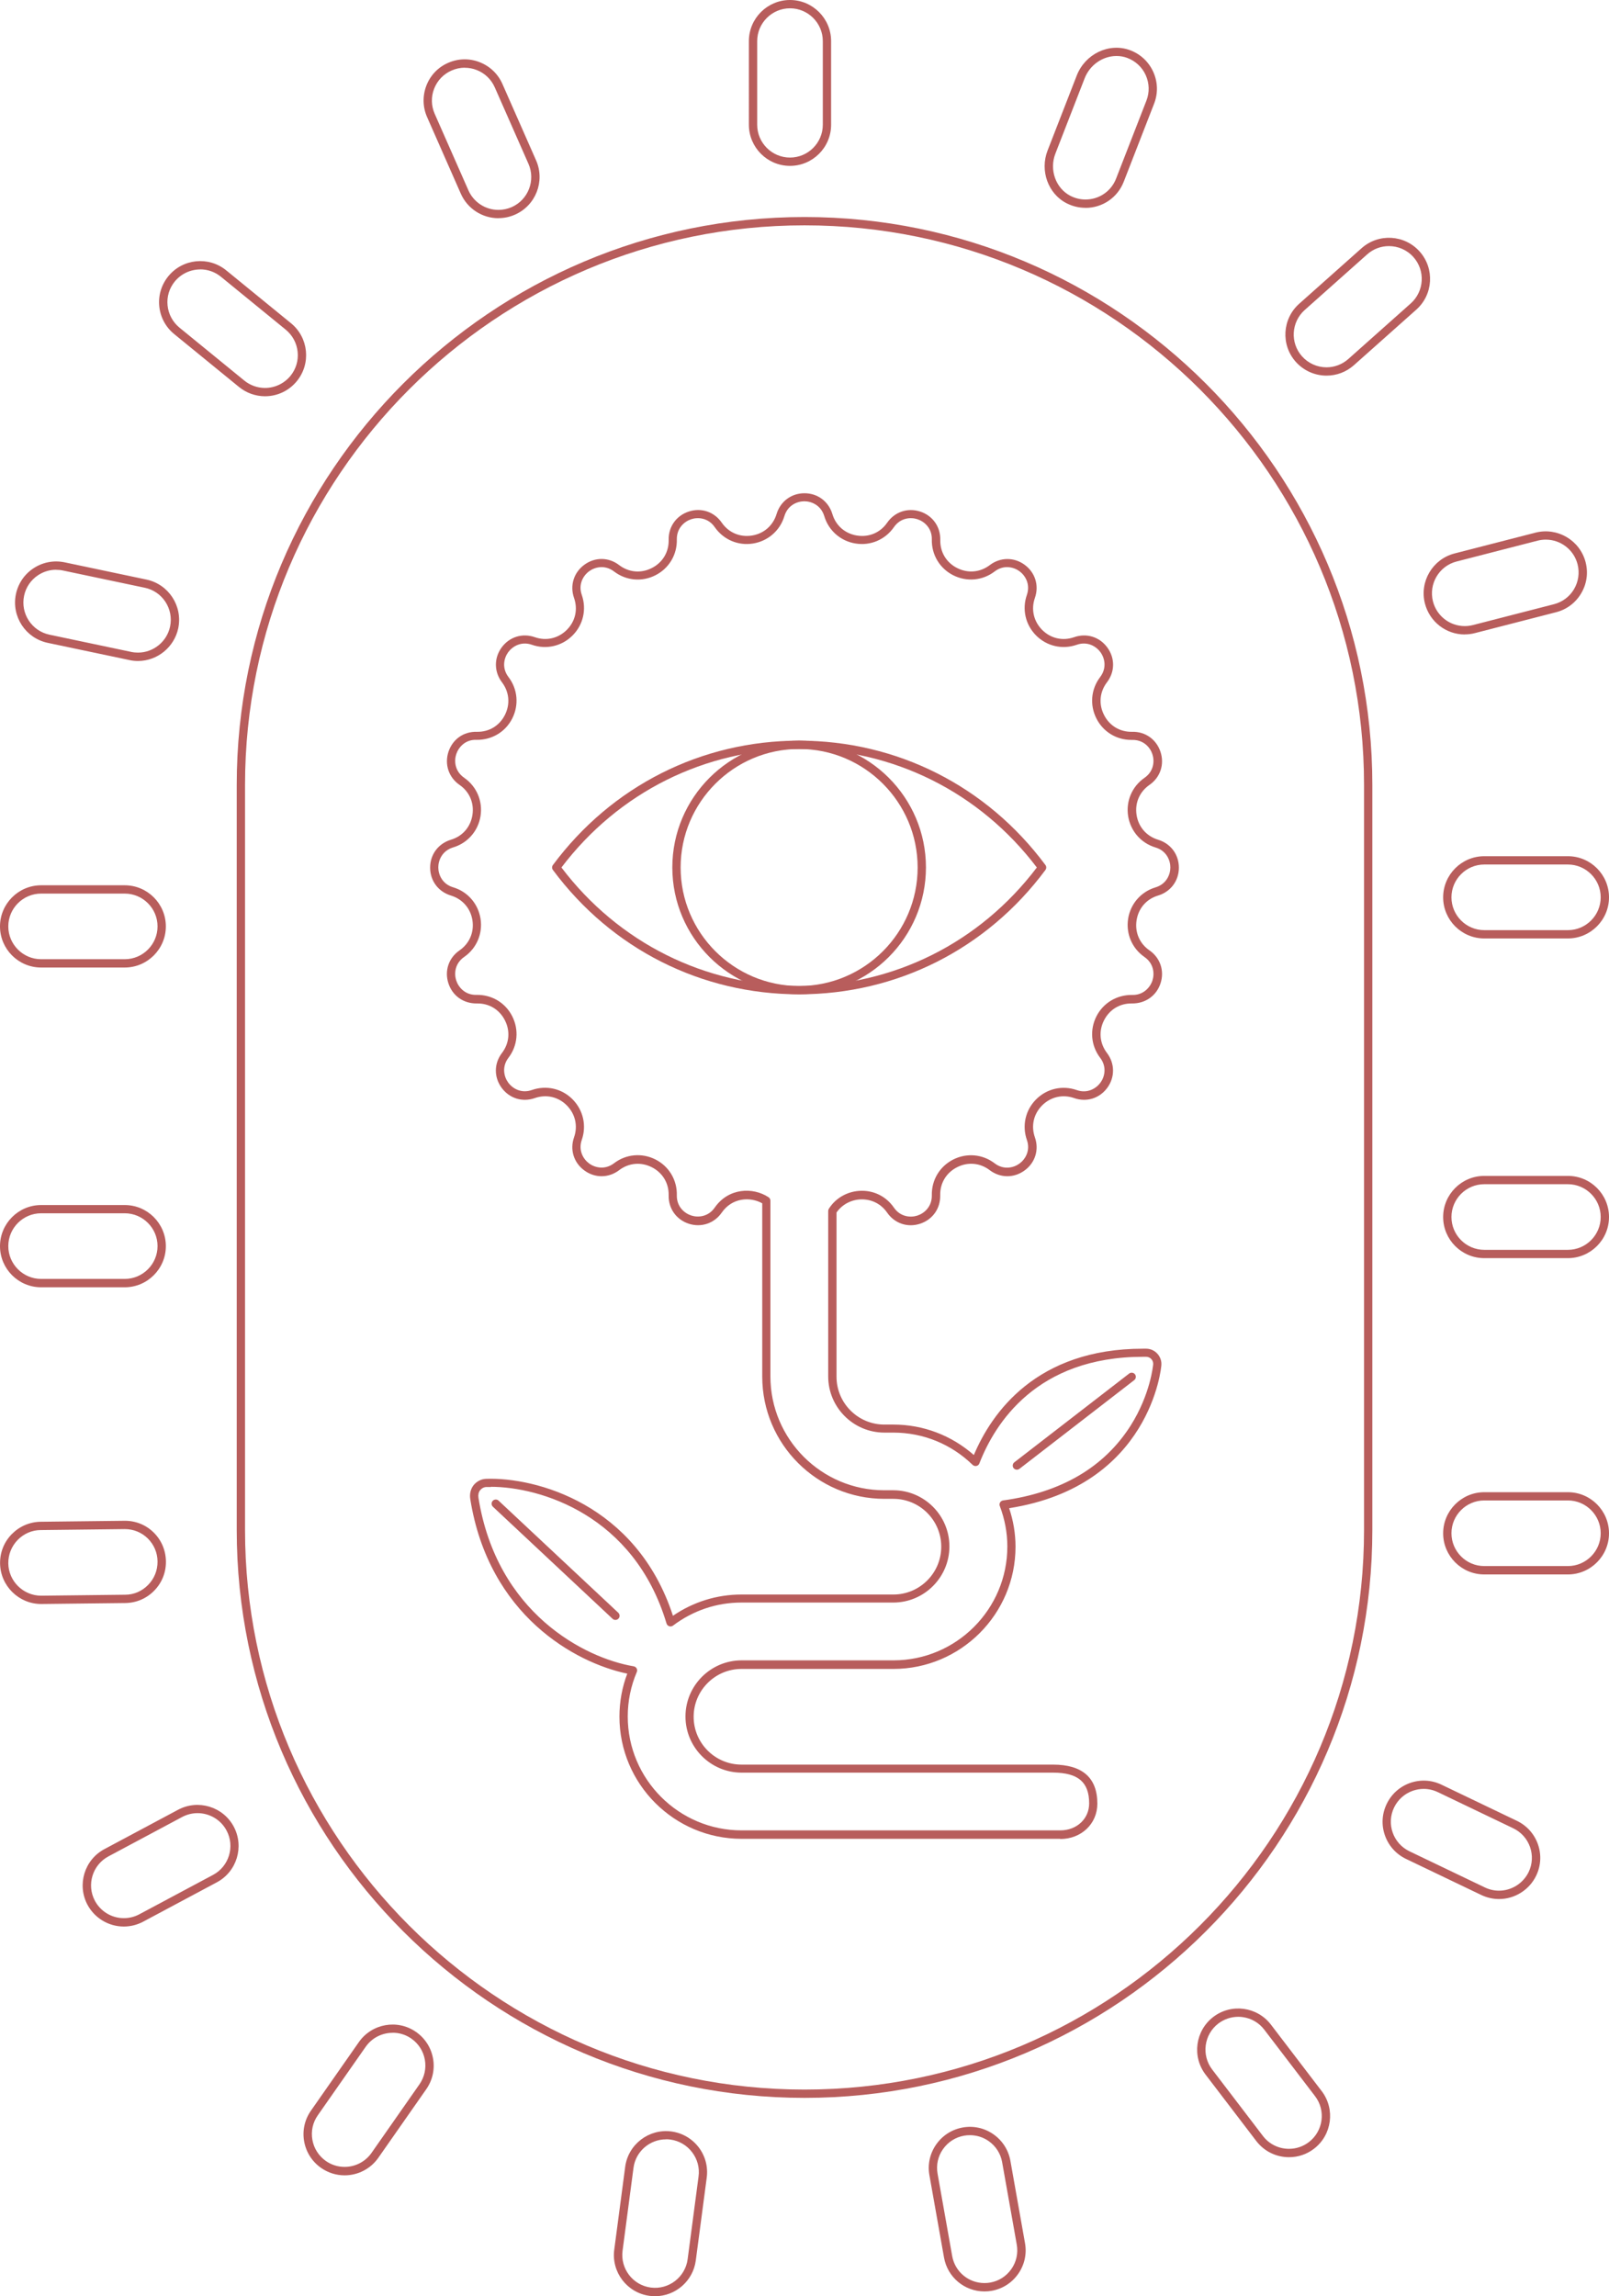 <?xml version="1.0" encoding="UTF-8"?>
<svg id="Calque_1" data-name="Calque 1" xmlns="http://www.w3.org/2000/svg" viewBox="0 0 232.45 331.69">
  <defs>
    <style>
      .cls-1 {
        fill: #b85d5c;
      }
    </style>
  </defs>
  <path class="cls-1" d="M116.23,303.04c-45.23,0-82.03-36.8-82.03-82.03v-107.63c0-45.23,36.8-82.03,82.03-82.03s82.03,36.8,82.03,82.03v107.63c0,45.23-36.8,82.03-82.03,82.03M116.23,32.55c-44.57,0-80.83,36.26-80.83,80.83v107.63c0,44.57,36.26,80.83,80.83,80.83s80.83-36.26,80.83-80.83v-107.63c0-44.57-36.26-80.83-80.83-80.83"/>
  <path class="cls-1" d="M94.64,331.69c-.26,0-.52-.02-.79-.05-3.25-.43-5.54-3.42-5.11-6.67l1.58-11.97c.43-3.24,3.42-5.53,6.67-5.11,1.57.21,2.97,1.02,3.94,2.28.96,1.26,1.38,2.82,1.17,4.39l-1.58,11.97c-.39,2.95-2.92,5.16-5.88,5.16M96.22,309.03c-2.34,0-4.39,1.74-4.7,4.12l-1.58,11.97c-.34,2.59,1.49,4.98,4.08,5.32,2.61.34,4.98-1.52,5.32-4.08l1.58-11.97c.17-1.26-.17-2.5-.94-3.51-.77-1.01-1.89-1.65-3.14-1.82-.21-.03-.41-.04-.62-.04M142.22,331c-2.88,0-5.34-2.06-5.84-4.9l-2.11-11.89c-.28-1.56.07-3.14.98-4.44.91-1.3,2.27-2.17,3.83-2.45s3.14.07,4.44.98,2.17,2.27,2.45,3.83l2.11,11.89c.28,1.56-.07,3.14-.98,4.44s-2.27,2.17-3.83,2.45c-.34.06-.69.09-1.05.09M140.13,308.43c-.28,0-.56.02-.84.07-1.25.22-2.33.91-3.06,1.95s-1,2.3-.78,3.54l2.11,11.89c.4,2.27,2.36,3.91,4.66,3.91.28,0,.56-.02.83-.07,1.25-.22,2.33-.91,3.06-1.95s1-2.3.78-3.54l-2.11-11.89c-.22-1.25-.91-2.33-1.95-3.06-.8-.56-1.74-.85-2.7-.85M49.79,314.23c-1.22,0-2.39-.37-3.4-1.07-1.3-.91-2.17-2.27-2.45-3.83-.28-1.56.07-3.14.98-4.44l6.92-9.9c1.88-2.69,5.59-3.35,8.27-1.47,1.3.91,2.17,2.27,2.45,3.83s-.07,3.14-.98,4.44l-6.92,9.9c-1.11,1.59-2.93,2.54-4.88,2.54M56.72,293.64c-1.5,0-2.97.71-3.89,2.02l-6.92,9.9c-.73,1.04-1,2.3-.78,3.54.22,1.25.92,2.33,1.95,3.06.8.56,1.74.85,2.71.85,1.55,0,3.01-.76,3.89-2.03l6.92-9.9c.72-1.04,1-2.3.78-3.54-.22-1.25-.91-2.33-1.95-3.06-.82-.58-1.77-.85-2.71-.85M186.23,311.61c-1.87,0-3.59-.85-4.73-2.33l-7.33-9.6c-1.99-2.6-1.49-6.34,1.11-8.33s6.34-1.49,8.33,1.11l7.33,9.6c1.99,2.6,1.49,6.34-1.11,8.33-1.04.8-2.29,1.22-3.6,1.22M178.88,291.33c-1.03,0-2.03.34-2.87.97-2.08,1.59-2.47,4.57-.89,6.64l7.33,9.6c.9,1.18,2.28,1.86,3.77,1.86,1.05,0,2.04-.34,2.87-.97,2.08-1.59,2.48-4.57.89-6.64l-7.33-9.6c-.77-1.01-1.88-1.65-3.14-1.82-.21-.03-.43-.04-.64-.04M17.89,278.29c-2.2,0-4.21-1.21-5.25-3.14-1.54-2.89-.45-6.5,2.44-8.04l10.65-5.69c2.89-1.54,6.5-.45,8.04,2.44s.45,6.5-2.44,8.04l-10.65,5.69c-.86.46-1.83.7-2.79.7M28.54,261.91c-.75,0-1.52.18-2.23.56l-10.65,5.69c-2.3,1.23-3.18,4.11-1.95,6.41.83,1.55,2.43,2.51,4.19,2.51.77,0,1.54-.19,2.23-.56l10.65-5.69c2.31-1.23,3.18-4.11,1.95-6.41-.85-1.6-2.5-2.51-4.19-2.51M216.57,274.32c-.89,0-1.75-.2-2.56-.58l-10.89-5.22c-1.43-.69-2.51-1.89-3.04-3.39s-.44-3.11.25-4.54c.68-1.43,1.89-2.51,3.38-3.04,1.5-.52,3.11-.44,4.54.25l10.89,5.22c1.43.68,2.51,1.89,3.04,3.38.53,1.5.44,3.11-.25,4.54-.98,2.05-3.09,3.38-5.36,3.38M205.68,258.41c-.53,0-1.06.09-1.58.27-1.19.42-2.15,1.28-2.7,2.42s-.62,2.43-.2,3.62,1.28,2.15,2.42,2.7l10.89,5.22c.65.31,1.33.47,2.05.47,1.82,0,3.49-1.06,4.28-2.69.55-1.14.62-2.43.2-3.62s-1.28-2.15-2.42-2.7l-10.89-5.22c-.65-.31-1.35-.47-2.04-.47M5.95,231.7c-3.24,0-5.9-2.63-5.94-5.87-.02-1.59.58-3.09,1.69-4.22,1.11-1.13,2.59-1.77,4.18-1.79l12.08-.14c1.62-.02,3.09.57,4.22,1.67,1.14,1.11,1.77,2.6,1.79,4.2.02,1.59-.58,3.09-1.69,4.22-1.11,1.14-2.59,1.77-4.18,1.79l-12.08.14s-.07,0-.07,0ZM18.04,220.88h-.07l-12.08.14c-1.27,0-2.45.52-3.34,1.43-.88.91-1.36,2.1-1.35,3.37.03,2.58,2.16,4.68,4.74,4.68h.07l12.07-.14c1.27,0,2.45-.52,3.33-1.43.89-.91,1.36-2.1,1.35-3.37-.01-1.27-.52-2.46-1.43-3.35-.89-.86-2.05-1.33-3.29-1.33M226.51,227.43h-12.08c-3.28,0-5.94-2.67-5.94-5.94s2.67-5.94,5.94-5.94h12.08c3.28,0,5.94,2.67,5.94,5.94s-2.67,5.94-5.94,5.94M214.43,216.74c-2.61,0-4.74,2.13-4.74,4.74s2.13,4.74,4.74,4.74h12.08c2.61,0,4.74-2.13,4.74-4.74s-2.13-4.74-4.74-4.74h-12.08ZM18.02,185.95H5.94c-3.28,0-5.94-2.67-5.94-5.94s2.67-5.94,5.94-5.94h12.08c3.28,0,5.94,2.67,5.94,5.94s-2.67,5.94-5.94,5.94M5.94,175.26c-2.61,0-4.74,2.13-4.74,4.74s2.13,4.74,4.74,4.74h12.08c2.61,0,4.74-2.13,4.74-4.74s-2.13-4.74-4.74-4.74H5.94ZM226.51,181.74h-12.08c-3.28,0-5.94-2.67-5.94-5.94s2.67-5.94,5.94-5.94h12.08c3.28,0,5.94,2.66,5.94,5.94s-2.67,5.94-5.94,5.94M214.43,171.06c-2.61,0-4.74,2.13-4.74,4.74s2.13,4.74,4.74,4.74h12.08c2.61,0,4.74-2.13,4.74-4.74s-2.13-4.74-4.74-4.74h-12.08ZM18.02,139.76H5.94c-3.28,0-5.94-2.67-5.94-5.94s2.67-5.94,5.94-5.94h12.08c3.28,0,5.94,2.67,5.94,5.94s-2.67,5.94-5.94,5.94M5.94,129.08c-2.61,0-4.74,2.13-4.74,4.74s2.13,4.74,4.74,4.74h12.08c2.61,0,4.74-2.13,4.74-4.74s-2.13-4.74-4.74-4.74H5.94ZM226.51,135.56h-12.08c-3.28,0-5.94-2.67-5.94-5.94s2.67-5.94,5.94-5.94h12.08c3.28,0,5.94,2.67,5.94,5.94s-2.67,5.94-5.94,5.94M214.43,124.88c-2.61,0-4.74,2.13-4.74,4.74s2.13,4.74,4.74,4.74h12.08c2.61,0,4.74-2.13,4.74-4.74s-2.13-4.74-4.74-4.74h-12.08ZM19.94,95.48c-.41,0-.83-.04-1.23-.13l-11.82-2.49c-3.21-.68-5.26-3.83-4.59-7.04.33-1.55,1.24-2.89,2.57-3.75,1.33-.87,2.92-1.16,4.47-.84l11.82,2.49c3.21.68,5.26,3.83,4.59,7.04-.58,2.73-3.02,4.72-5.81,4.72M8.11,82.3c-.91,0-1.8.26-2.58.77-1.06.69-1.79,1.75-2.05,2.99-.54,2.56,1.1,5.08,3.66,5.62l11.82,2.49c.32.07.65.1.98.1,2.22,0,4.17-1.58,4.63-3.76.54-2.56-1.1-5.08-3.66-5.61l-11.82-2.49c-.33-.07-.66-.1-.99-.1M211.61,91.65c-2.71,0-5.07-1.84-5.75-4.46-.82-3.17,1.1-6.42,4.27-7.24l11.7-3.01c3.17-.81,6.42,1.1,7.24,4.27.4,1.54.17,3.14-.64,4.5-.81,1.37-2.1,2.34-3.64,2.73l-11.7,3.01c-.49.13-.99.19-1.49.19M223.31,77.95c-.39,0-.79.05-1.18.15l-11.7,3.01c-2.53.65-4.06,3.24-3.41,5.77.54,2.1,2.43,3.56,4.59,3.56.4,0,.8-.05,1.19-.15l11.7-3.01c1.23-.32,2.26-1.09,2.9-2.18.64-1.09.82-2.37.51-3.59-.55-2.14-2.48-3.56-4.59-3.56M38.28,57.24c-1.36,0-2.7-.48-3.75-1.34l-9.36-7.64c-1.23-1-2-2.43-2.16-4.01s.31-3.12,1.31-4.35c2.07-2.54,5.82-2.92,8.36-.85l9.36,7.64c2.54,2.07,2.92,5.82.85,8.36-1.13,1.39-2.81,2.19-4.61,2.19M28.93,38.92c-1.38,0-2.74.6-3.68,1.74-.8.98-1.17,2.21-1.04,3.47.13,1.26.74,2.39,1.72,3.2l9.36,7.64c.84.69,1.91,1.07,2.99,1.07,1.43,0,2.77-.64,3.68-1.74.8-.98,1.17-2.22,1.04-3.48-.13-1.26-.74-2.39-1.72-3.2l-9.36-7.64c-.88-.72-1.94-1.07-2.99-1.07M191.64,54.26c-1.7,0-3.31-.73-4.44-1.99-2.18-2.45-1.96-6.21.49-8.39l9.02-8.03c2.45-2.18,6.21-1.96,8.39.49s1.96,6.21-.49,8.39l-9.02,8.03c-1.09.97-2.49,1.5-3.95,1.5M200.66,35.55c-1.12,0-2.25.39-3.15,1.2l-9.02,8.03c-1.95,1.74-2.13,4.74-.39,6.69.9,1.01,2.19,1.59,3.54,1.59,1.16,0,2.28-.43,3.15-1.2l9.02-8.03c1.95-1.74,2.13-4.74.39-6.69-.93-1.05-2.24-1.59-3.54-1.59M72.01,31.52c-2.36,0-4.49-1.39-5.44-3.55l-4.87-11.06c-.64-1.45-.67-3.07-.1-4.55s1.69-2.65,3.14-3.28c1.45-.64,3.07-.68,4.55-.1s2.65,1.69,3.29,3.14l4.87,11.05c1.32,3-.05,6.51-3.04,7.83-.76.34-1.57.51-2.39.51M67.14,9.78c-.65,0-1.3.14-1.91.41-1.16.51-2.05,1.44-2.51,2.62s-.43,2.47.08,3.63l4.87,11.05c.76,1.72,2.46,2.83,4.34,2.83.66,0,1.3-.14,1.91-.4,2.39-1.05,3.48-3.86,2.43-6.25l-4.87-11.05c-.51-1.16-1.44-2.05-2.62-2.51-.56-.22-1.14-.32-1.72-.32M156.81,30.02c-.95,0-1.86-.22-2.72-.66-2.67-1.36-3.88-4.7-2.75-7.61l4.22-10.85c1.21-3.1,4.63-4.75,7.64-3.67,1.52.55,2.73,1.66,3.4,3.13s.72,3.11.13,4.62l-4.38,11.26c-.89,2.3-3.07,3.79-5.54,3.79M161.29,8.09c-1.94,0-3.83,1.25-4.6,3.24l-4.22,10.86c-.91,2.33.05,5.01,2.17,6.1.69.35,1.42.53,2.18.53,1.97,0,3.71-1.19,4.42-3.02l4.38-11.26c.47-1.2.43-2.51-.1-3.69-.53-1.17-1.5-2.06-2.71-2.5-.49-.18-1-.26-1.51-.26M114.13,23.96c-3.28,0-5.94-2.67-5.94-5.94V5.94c0-3.28,2.67-5.94,5.94-5.94s5.94,2.67,5.94,5.94v12.08c0,3.28-2.67,5.94-5.94,5.94M114.13,1.2c-2.61,0-4.74,2.13-4.74,4.74v12.08c0,2.61,2.13,4.74,4.74,4.74s4.74-2.13,4.74-4.74V5.94c0-2.61-2.13-4.74-4.74-4.74"/>
  <path class="cls-1" d="M115.45,143.63c-14.13,0-27.1-6.55-35.57-17.96-.16-.21-.16-.5,0-.72,8.48-11.41,21.44-17.96,35.57-17.96s27.1,6.55,35.58,17.96c.16.21.16.5,0,.72-8.48,11.41-21.44,17.96-35.58,17.96M81.11,125.31c8.25,10.88,20.74,17.12,34.34,17.12s26.09-6.23,34.34-17.12c-8.25-10.88-20.74-17.11-34.34-17.11s-26.09,6.23-34.34,17.11"/>
  <path class="cls-1" d="M115.45,143.62c-10.1,0-18.32-8.22-18.32-18.32s8.22-18.32,18.32-18.32,18.32,8.22,18.32,18.32-8.22,18.32-18.32,18.32M115.45,108.19c-9.44,0-17.12,7.68-17.12,17.12s7.68,17.12,17.12,17.12,17.12-7.68,17.12-17.12-7.68-17.12-17.12-17.12"/>
  <path class="cls-1" d="M153.18,265.62h-46.04c-9.73,0-17.65-7.92-17.65-17.65,0-2.14.38-4.23,1.13-6.21-7.5-1.56-20-8.42-22.68-25.21-.12-.74.05-1.45.46-1.99.45-.57,1.12-.92,1.84-.94,7.09-.25,21.7,3.58,26.98,19.78,2.94-2.01,6.35-3.07,9.91-3.07h21.94c3.81,0,6.91-3.1,6.91-6.91s-3.1-6.91-6.91-6.91h-1.3c-9.73,0-17.65-7.92-17.65-17.65v-25.04c-1.79-1-4.38-.79-5.85,1.34-1.08,1.56-2.95,2.19-4.76,1.61-1.81-.59-2.95-2.2-2.91-4.1.04-1.75-.87-3.27-2.43-4.06s-3.32-.64-4.72.42c-1.51,1.15-3.49,1.17-5.02.05-1.54-1.12-2.13-3-1.5-4.79.58-1.65.18-3.38-1.05-4.62-1.24-1.24-2.96-1.63-4.62-1.05-1.8.63-3.68.04-4.8-1.5s-1.1-3.51.06-5.02c1.06-1.39,1.22-3.16.42-4.72-.79-1.56-2.3-2.47-4.06-2.43-1.92.02-3.51-1.1-4.1-2.91s.04-3.68,1.61-4.76c1.44-1,2.13-2.63,1.86-4.35s-1.44-3.06-3.11-3.57c-1.82-.55-3-2.13-3-4.03s1.18-3.48,3-4.03c1.68-.5,2.84-1.84,3.11-3.57.27-1.73-.42-3.36-1.86-4.35-1.56-1.08-2.19-2.95-1.61-4.76.59-1.81,2.17-2.96,4.1-2.91,1.77.04,3.27-.87,4.06-2.43s.64-3.32-.42-4.72c-1.15-1.51-1.17-3.49-.06-5.02,1.12-1.54,3-2.13,4.8-1.5,1.65.58,3.38.18,4.62-1.05,1.24-1.24,1.63-2.96,1.05-4.62-.63-1.79-.04-3.68,1.5-4.8s3.51-1.1,5.02.06c1.39,1.06,3.16,1.22,4.72.42,1.56-.79,2.47-2.31,2.43-4.06-.04-1.9,1.1-3.51,2.91-4.1,1.81-.59,3.68.04,4.76,1.61,1,1.44,2.62,2.13,4.35,1.86,1.73-.27,3.06-1.44,3.57-3.11.55-1.82,2.13-3,4.03-3s3.48,1.18,4.03,3c.5,1.68,1.84,2.84,3.57,3.11,1.73.27,3.36-.42,4.35-1.86,1.08-1.56,2.95-2.19,4.76-1.61,1.81.59,2.95,2.2,2.91,4.1-.04,1.75.87,3.27,2.43,4.06s3.32.64,4.72-.42c1.51-1.15,3.49-1.17,5.02-.06,1.54,1.12,2.13,3,1.5,4.8-.58,1.65-.18,3.38,1.05,4.62,1.24,1.24,2.96,1.63,4.62,1.05,1.8-.63,3.68-.04,4.8,1.5,1.12,1.54,1.1,3.51-.06,5.02-1.06,1.39-1.22,3.16-.42,4.72.79,1.56,2.3,2.47,4.06,2.43,1.9-.05,3.51,1.1,4.1,2.91.59,1.81-.04,3.68-1.6,4.76-1.44,1-2.13,2.62-1.86,4.35.27,1.73,1.44,3.06,3.11,3.57,1.82.55,3,2.13,3,4.03s-1.18,3.48-3,4.03c-1.68.5-2.84,1.84-3.11,3.57s.42,3.36,1.86,4.35c1.56,1.08,2.19,2.95,1.6,4.76s-2.2,2.92-4.1,2.91c-1.76-.04-3.27.87-4.06,2.43-.8,1.56-.64,3.32.42,4.72,1.15,1.51,1.17,3.49.06,5.02-1.12,1.54-3,2.13-4.8,1.5-1.65-.58-3.38-.18-4.62,1.05-1.24,1.24-1.63,2.96-1.05,4.62.63,1.79.04,3.68-1.5,4.79-1.54,1.12-3.51,1.1-5.03-.05-1.39-1.06-3.16-1.22-4.72-.42-1.56.79-2.47,2.31-2.43,4.06.04,1.9-1.1,3.51-2.91,4.1-1.81.59-3.68-.04-4.76-1.61-.87-1.25-2.21-1.93-3.73-1.91-1.45.03-2.78.74-3.58,1.9v23.72c0,3.81,3.1,6.91,6.91,6.91h1.3c4.31,0,8.4,1.56,11.63,4.4,2.57-6.09,9.03-15.36,24.44-15.36h.46c.61,0,1.2.27,1.61.72s.63,1.05.58,1.66c0,.18-1.5,17.45-21.99,20.66.61,1.82.92,3.69.92,5.57,0,9.73-7.92,17.65-17.65,17.65h-21.94c-3.81,0-6.91,3.1-6.91,6.91s3.1,6.91,6.91,6.91h45c4.25,0,6.41,1.9,6.41,5.64,0,2.91-2.31,5.11-5.37,5.11M70.93,214.8c-.22,0-.43,0-.64,0-.37,0-.71.19-.94.48-.21.27-.29.65-.23,1.06,2.66,16.68,15.34,23.16,22.42,24.36.18.03.34.14.43.3.09.16.1.35.03.52-.87,2.04-1.31,4.21-1.31,6.43,0,9.07,7.38,16.45,16.45,16.45h46.04c2.38,0,4.17-1.68,4.17-3.9,0-3.07-1.61-4.44-5.21-4.44h-45c-4.47,0-8.11-3.64-8.11-8.11s3.64-8.11,8.11-8.11h21.94c9.07,0,16.45-7.38,16.45-16.45,0-1.98-.37-3.95-1.09-5.84-.07-.17-.05-.36.04-.52s.25-.26.43-.29c8.4-1.15,14.6-4.79,18.42-10.79,2.9-4.57,3.26-8.83,3.27-8.87.02-.28-.08-.56-.27-.76-.19-.21-.46-.33-.74-.33h-.45c-15.4,0-21.42,9.65-23.65,15.4-.07.19-.23.33-.43.37s-.4-.02-.55-.16c-3.09-3.01-7.16-4.66-11.45-4.66h-1.3c-4.47,0-8.11-3.64-8.11-8.11v-23.9c0-.11.03-.23.09-.32,1-1.59,2.75-2.56,4.67-2.6h.12c1.86,0,3.54.88,4.61,2.43.94,1.36,2.42,1.47,3.4,1.15s2.11-1.28,2.08-2.93c-.05-2.19,1.13-4.17,3.08-5.16s4.25-.79,5.99.54c1.31,1,2.76.65,3.59.04.83-.6,1.62-1.87,1.07-3.42-.72-2.07-.21-4.31,1.34-5.86s3.79-2.06,5.86-1.34c1.56.55,2.82-.24,3.43-1.07.61-.83.96-2.28-.04-3.59-1.33-1.74-1.53-4.04-.54-5.99.99-1.95,2.97-3.12,5.16-3.09,1.62.05,2.61-1.1,2.93-2.08.32-.98.21-2.46-1.15-3.4-1.8-1.25-2.7-3.37-2.36-5.53s1.86-3.9,3.96-4.53c1.58-.48,2.14-1.85,2.14-2.88s-.56-2.41-2.14-2.88c-2.1-.63-3.61-2.37-3.96-4.53-.34-2.16.56-4.28,2.36-5.53,1.36-.94,1.47-2.42,1.15-3.4-.31-.97-1.25-2.08-2.85-2.08h-.21c-2.14,0-4.06-1.17-5.03-3.09-.99-1.95-.79-4.25.54-5.99,1-1.32.65-2.76.04-3.59-.61-.84-1.87-1.62-3.43-1.07-2.07.72-4.31.21-5.86-1.34-1.55-1.55-2.06-3.8-1.34-5.86.54-1.56-.24-2.82-1.07-3.43-.84-.61-2.28-.96-3.59.04-1.74,1.33-4.04,1.53-5.99.54s-3.13-2.97-3.08-5.16c.04-1.65-1.1-2.61-2.08-2.93s-2.46-.21-3.4,1.15c-1.25,1.8-3.37,2.71-5.53,2.36-2.16-.34-3.9-1.86-4.53-3.96-.48-1.58-1.85-2.14-2.88-2.14s-2.4.56-2.88,2.14c-.63,2.1-2.37,3.61-4.53,3.96s-4.28-.56-5.53-2.36c-.94-1.36-2.42-1.47-3.4-1.15s-2.11,1.28-2.08,2.93c.05,2.19-1.13,4.17-3.08,5.16-1.95,1-4.25.79-5.99-.54-1.31-1-2.76-.65-3.59-.04-.84.61-1.62,1.87-1.07,3.43.72,2.07.21,4.31-1.34,5.86-1.55,1.55-3.8,2.06-5.86,1.34-1.56-.55-2.82.24-3.43,1.07s-.96,2.28.04,3.59c1.33,1.74,1.53,4.04.54,5.99s-2.95,3.11-5.16,3.08c-1.64-.07-2.61,1.1-2.93,2.08s-.21,2.46,1.15,3.4c1.8,1.25,2.7,3.37,2.36,5.53-.34,2.16-1.86,3.9-3.96,4.53-1.58.48-2.14,1.85-2.14,2.88s.56,2.41,2.14,2.88c2.1.63,3.61,2.36,3.96,4.53.34,2.16-.56,4.28-2.36,5.53-1.36.94-1.47,2.42-1.15,3.4s1.29,2.13,2.93,2.08c2.2-.04,4.17,1.13,5.16,3.09.99,1.95.79,4.25-.54,5.99-1,1.31-.65,2.76-.04,3.59.61.84,1.87,1.62,3.43,1.07,2.07-.72,4.32-.21,5.86,1.34s2.06,3.8,1.34,5.86c-.54,1.56.24,2.82,1.07,3.42.83.61,2.28.96,3.59-.04,1.74-1.33,4.04-1.53,5.99-.54s3.13,2.97,3.08,5.16c-.04,1.65,1.1,2.61,2.08,2.93.98.32,2.46.21,3.4-1.15,1.97-2.83,5.49-2.99,7.77-1.49.17.11.27.3.27.5v25.38c0,9.07,7.38,16.45,16.45,16.45h1.3c4.47,0,8.11,3.64,8.11,8.11s-3.64,8.11-8.11,8.11h-21.94c-3.58,0-6.99,1.15-9.88,3.33-.16.12-.36.15-.55.09s-.33-.21-.39-.4c-4.69-15.69-18.3-19.74-25.4-19.74"/>
  <path class="cls-1" d="M146.91,212.3c-.18,0-.36-.08-.48-.23-.2-.26-.15-.64.11-.84l16.59-12.82c.26-.2.64-.15.84.11s.15.64-.11.84l-16.59,12.82c-.11.08-.24.12-.37.12"/>
  <path class="cls-1" d="M88.91,234c-.15,0-.3-.05-.41-.16l-17.29-16.19c-.24-.23-.25-.61-.03-.85.23-.24.61-.26.85-.03l17.29,16.19c.24.23.26.61.03.85-.12.13-.28.19-.44.19"/>
</svg>